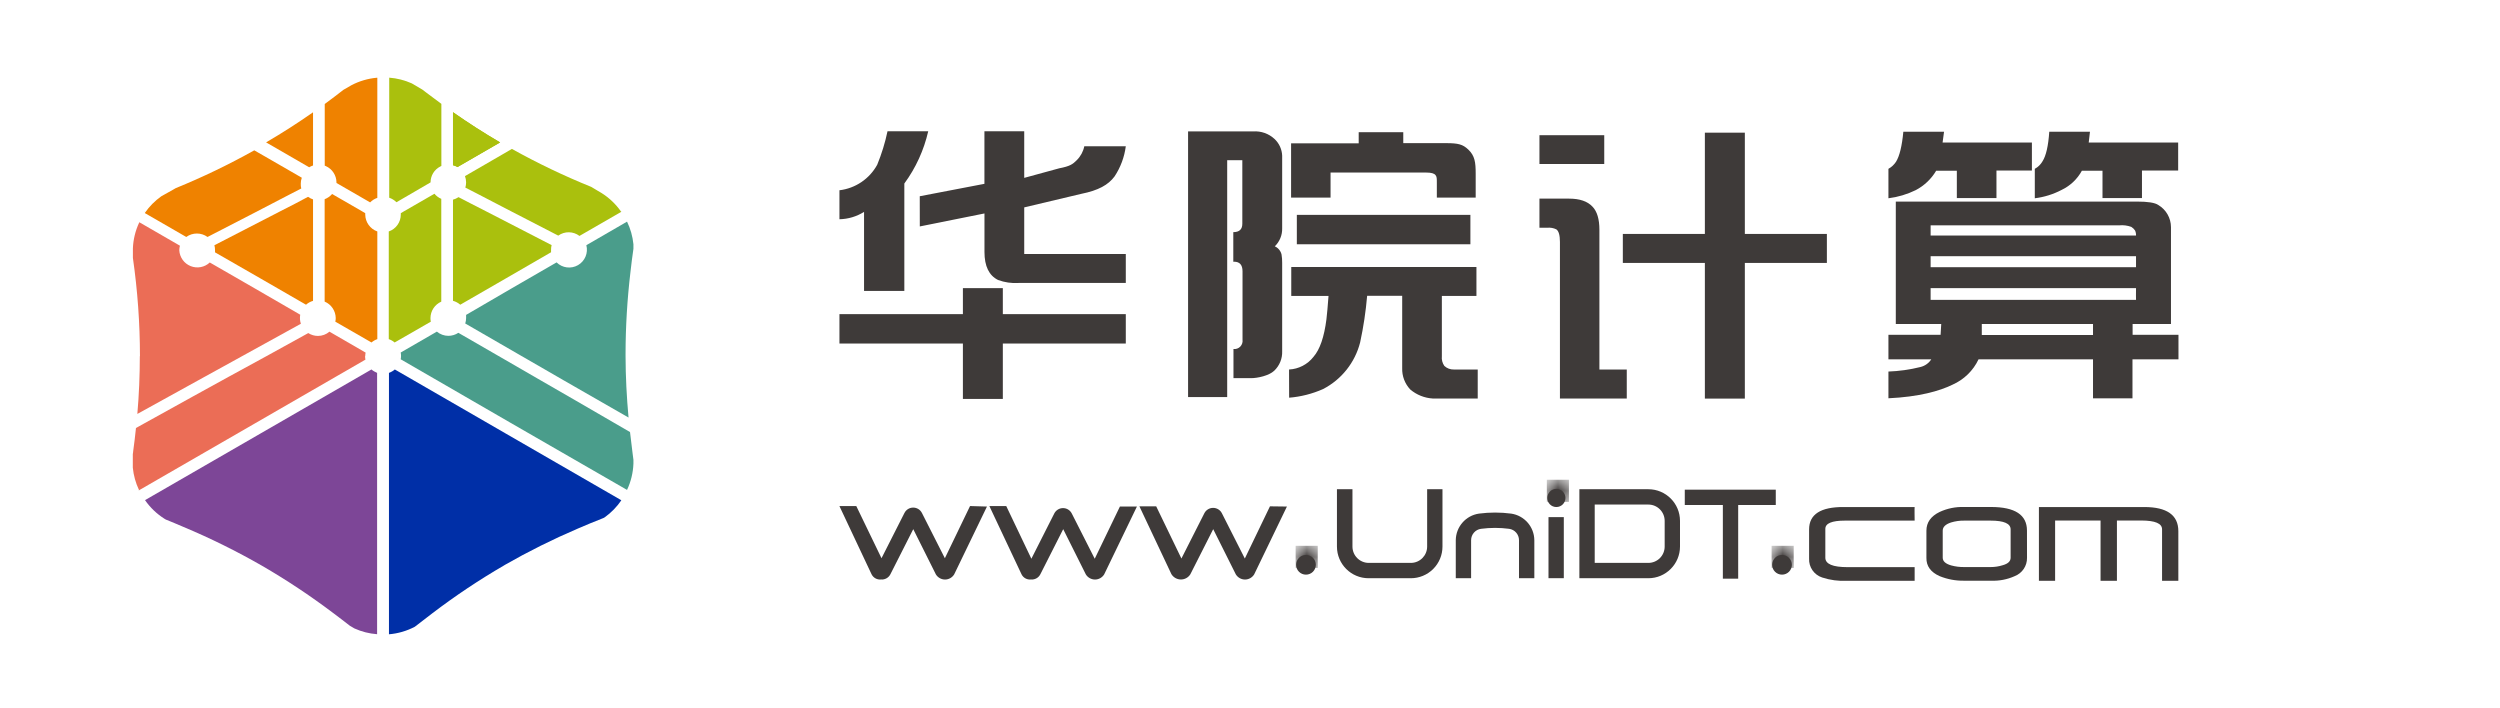 <?xml version="1.0" encoding="UTF-8"?>
<svg width="113px" height="32px" viewBox="0 0 113 32" version="1.1" xmlns="http://www.w3.org/2000/svg" xmlns:xlink="http://www.w3.org/1999/xlink">
    <title>Logo彩</title>
    <defs>
        <ellipse id="path-1" cx="0.411" cy="0.411" rx="1" ry="1"></ellipse>
        <ellipse id="path-3" cx="0.446" cy="0.446" rx="1" ry="1"></ellipse>
        <ellipse id="path-5" cx="0.446" cy="0.446" rx="1" ry="1"></ellipse>
    </defs>
    <g id="Logo彩" stroke="none" stroke-width="1" fill="none" fill-rule="evenodd">
        <g id="logo2023RGB-03" transform="translate(5.774, 3.51)">
            <path d="M16.831,2.927 C16.095,2.498 15.388,2.042 14.701,1.562 L14.701,3.957 C14.772,3.976 14.84,4.004 14.903,4.041 L16.831,2.927 Z" id="路径" fill="#AAC00D" fill-rule="nonzero"></path>
            <path d="M16.831,2.927 C16.095,2.498 15.388,2.042 14.701,1.562 L14.701,3.957 C14.772,3.976 14.84,4.004 14.903,4.041 L16.831,2.927 Z" id="路径" fill="#AAC00D" fill-rule="nonzero"></path>
            <path d="M8.375,3.97 L8.375,1.566 C7.692,2.044 6.987,2.498 6.253,2.925 L8.201,4.051 C8.255,4.017 8.314,3.99 8.375,3.97 Z" id="路径" fill="#EF8200" fill-rule="nonzero"></path>
            <polygon id="路径" fill="#231815" fill-rule="nonzero" opacity="0.25" points="0.507 18.634 0.485 18.67 0.515 18.652"></polygon>
            <path d="M13.499,0.679 L13.323,0.544 L12.841,0.26 C12.518,0.115 12.172,0.027 11.819,-3.55271368e-15 L11.819,5.427 C11.942,5.469 12.054,5.539 12.146,5.631 L13.687,4.734 C13.687,4.43 13.857,4.152 14.129,4.015 L14.176,3.992 L14.176,1.184 C13.947,1.018 13.722,0.85 13.499,0.679 Z" id="路径" fill="#AAC00D" fill-rule="nonzero"></path>
            <path d="M11.255,0.004 C10.852,0.041 10.461,0.157 10.104,0.345 L9.922,0.452 L9.752,0.548 C9.474,0.767 9.19,0.979 8.904,1.19 L8.904,3.978 L8.951,3.996 C9.243,4.126 9.432,4.415 9.435,4.734 C9.435,4.734 9.435,4.75 9.435,4.761 L10.956,5.638 C11.047,5.545 11.158,5.475 11.281,5.433 L11.281,0.002 L11.255,0.004 Z" id="路径" fill="#EF8200" fill-rule="nonzero"></path>
            <path d="M0.746,6.046 L0.771,6.063 C0.775,6.058 0.778,6.052 0.781,6.046 L0.746,6.046 Z" id="路径" fill="#231815" fill-rule="nonzero" opacity="0.25"></path>
            <polygon id="路径" fill="#231815" fill-rule="nonzero" opacity="0.25" points="22.333 6.046 22.292 6.046 22.305 6.063"></polygon>
            <path d="M0.501,6.51 L0.513,6.531 C0.512,6.527 0.512,6.523 0.513,6.519 L0.501,6.51 Z" id="路径" fill="#231815" fill-rule="nonzero" opacity="0.25"></path>
            <path d="M11.269,25.16 L11.269,25.181 L11.269,25.16 Z" id="路径" fill="#231815" fill-rule="nonzero" opacity="0.25"></path>
            <path d="M22.292,6.046 C22.057,5.712 21.757,5.427 21.409,5.21 L21.248,5.116 L20.952,4.938 C19.721,4.441 18.523,3.867 17.364,3.221 L16.724,3.593 L15.243,4.45 C15.276,4.541 15.293,4.637 15.294,4.734 C15.294,4.814 15.282,4.893 15.259,4.969 L15.778,5.235 L17.35,6.052 L19.459,7.14 C19.747,6.933 20.136,6.939 20.418,7.154 L22.299,6.069 L22.292,6.046 Z" id="路径" fill="#AAC00D" fill-rule="nonzero"></path>
            <path d="M7.868,4.523 L6.355,3.65 L5.719,3.285 C4.571,3.927 3.385,4.499 2.167,4.995 L2.04,5.069 L1.515,5.363 C1.23,5.566 0.981,5.816 0.781,6.103 C0.778,6.109 0.775,6.115 0.771,6.12 L2.645,7.201 C2.932,6.993 3.319,6.993 3.606,7.201 L5.724,6.109 L7.295,5.292 L7.843,5.01 C7.825,4.938 7.818,4.865 7.821,4.791 C7.821,4.7 7.837,4.609 7.868,4.523 Z" id="路径" fill="#EF8200" fill-rule="nonzero"></path>
            <path d="M13.863,5.247 L12.477,6.046 L12.342,6.126 C12.342,6.146 12.342,6.169 12.342,6.189 C12.342,6.534 12.124,6.84 11.798,6.952 L11.798,11.819 C11.847,11.836 11.894,11.857 11.939,11.882 C11.983,11.908 12.025,11.937 12.064,11.97 L13.699,11.03 C13.688,10.976 13.682,10.921 13.683,10.866 C13.686,10.544 13.877,10.254 14.172,10.124 L14.172,5.478 C14.052,5.427 13.946,5.348 13.863,5.247 Z" id="路径" fill="#AAC00D" fill-rule="nonzero"></path>
            <path d="M19.159,7.569 L16.205,6.046 L15.519,5.695 L14.95,5.4 L14.934,5.411 C14.863,5.458 14.784,5.493 14.701,5.515 L14.701,10.087 C14.823,10.12 14.935,10.18 15.03,10.263 L17.06,9.092 L19.134,7.892 C19.132,7.858 19.132,7.824 19.134,7.79 C19.132,7.716 19.14,7.641 19.159,7.569 Z" id="路径" fill="#AAC00D" fill-rule="nonzero"></path>
            <path d="M11.14,13.278 C11.096,13.253 11.054,13.224 11.016,13.19 L6.022,16.072 L0.781,19.096 C1.014,19.433 1.313,19.719 1.66,19.938 L1.723,19.975 C1.985,20.077 2.245,20.193 2.506,20.302 C3.729,20.814 4.919,21.402 6.069,22.062 C7.174,22.703 8.24,23.41 9.26,24.179 C9.523,24.384 9.791,24.572 10.045,24.778 L10.249,24.897 C10.572,25.043 10.918,25.13 11.271,25.156 L11.271,13.344 C11.226,13.326 11.182,13.304 11.14,13.278 Z" id="路径" fill="#7D4697" fill-rule="nonzero"></path>
            <path d="M22.857,7.735 L22.857,7.53 C22.821,7.175 22.724,6.829 22.568,6.508 L20.729,7.573 C20.82,7.924 20.666,8.293 20.352,8.474 C20.038,8.656 19.642,8.605 19.384,8.35 L17.34,9.531 L15.294,10.723 C15.298,10.771 15.298,10.819 15.294,10.866 C15.293,10.949 15.28,11.032 15.255,11.112 L17.798,12.581 L18.742,13.125 L19.701,13.679 L22.636,15.363 C22.552,14.443 22.503,13.513 22.501,12.573 C22.501,12.544 22.501,12.516 22.501,12.487 C22.503,11.252 22.577,10.018 22.722,8.792 C22.763,8.444 22.803,8.086 22.857,7.735 Z" id="路径" fill="#4A9D8B" fill-rule="nonzero"></path>
            <path d="M22.777,16.633 C22.75,16.428 22.725,16.224 22.703,16.019 L20.236,14.588 L18.486,13.579 L16.753,12.577 L14.944,11.533 C14.811,11.621 14.655,11.669 14.494,11.67 C14.304,11.67 14.119,11.603 13.973,11.479 L12.338,12.424 C12.348,12.474 12.353,12.526 12.352,12.577 C12.353,12.629 12.348,12.68 12.338,12.73 L17.315,15.608 L22.568,18.634 C22.743,18.263 22.841,17.86 22.857,17.45 L22.857,17.274 C22.826,17.062 22.805,16.845 22.777,16.633 Z" id="路径" fill="#4A9D8B" fill-rule="nonzero"></path>
            <path d="M22.301,19.096 L17.052,16.066 L12.072,13.19 C12.034,13.224 11.992,13.253 11.948,13.278 C11.903,13.304 11.855,13.326 11.807,13.344 L11.807,25.16 C12.215,25.126 12.613,25.01 12.976,24.819 C13.235,24.615 13.503,24.41 13.773,24.206 C14.806,23.42 15.886,22.699 17.009,22.047 C17.021,22.038 17.034,22.03 17.047,22.023 C18.11,21.414 19.207,20.868 20.332,20.387 C20.723,20.22 21.111,20.054 21.505,19.903 L21.563,19.87 C21.853,19.661 22.105,19.403 22.307,19.108 L22.301,19.096 Z" id="路径" fill="#002FA7" fill-rule="nonzero"></path>
            <path d="M8.142,5.39 L7.567,5.695 L6.882,6.046 L3.917,7.575 C3.937,7.649 3.946,7.724 3.945,7.8 C3.947,7.832 3.947,7.864 3.945,7.896 L6.014,9.084 L8.058,10.263 C8.149,10.182 8.257,10.123 8.375,10.089 L8.375,5.503 C8.297,5.477 8.224,5.439 8.158,5.39 L8.142,5.39 Z" id="路径" fill="#EF8200" fill-rule="nonzero"></path>
            <path d="M10.735,6.189 C10.735,6.169 10.735,6.146 10.735,6.126 L10.601,6.046 L9.237,5.259 C9.146,5.365 9.03,5.445 8.9,5.494 L8.9,10.122 C9.2,10.248 9.397,10.541 9.401,10.866 C9.401,10.921 9.395,10.976 9.382,11.03 L11.018,11.97 C11.056,11.937 11.098,11.907 11.142,11.882 C11.186,11.856 11.233,11.835 11.281,11.819 L11.281,6.952 C10.957,6.838 10.739,6.533 10.735,6.189 Z" id="路径" fill="#EF8200" fill-rule="nonzero"></path>
            <path d="M0.546,12.581 C0.546,13.464 0.509,14.337 0.434,15.2 L3.438,13.542 L4.289,13.074 L5.182,12.581 L7.825,11.124 C7.781,10.992 7.772,10.852 7.796,10.715 L5.752,9.531 L3.708,8.354 C3.476,8.573 3.138,8.637 2.842,8.518 C2.546,8.399 2.346,8.119 2.33,7.8 C2.331,7.731 2.341,7.662 2.359,7.596 L0.519,6.533 C0.519,6.537 0.519,6.541 0.519,6.545 C0.347,6.912 0.249,7.309 0.233,7.714 L0.233,8.148 C0.444,9.621 0.551,11.107 0.552,12.596 L0.546,12.581 Z" id="路径" fill="#EB6D56" fill-rule="nonzero"></path>
            <line x1="5.719" y1="3.228" x2="6.355" y2="3.593" id="路径" fill="#EF8200" fill-rule="nonzero"></line>
            <path d="M11.8,25.16 L11.8,25.15 L11.8,25.16 Z" id="路径" fill="#231815" fill-rule="nonzero"></path>
            <path d="M10.735,12.581 C10.736,12.53 10.741,12.478 10.752,12.428 L9.117,11.481 C8.972,11.606 8.788,11.674 8.597,11.674 C8.442,11.674 8.29,11.629 8.16,11.545 L6.282,12.581 L4.554,13.524 L2.929,14.419 L0.372,15.835 C0.335,16.187 0.295,16.534 0.246,16.884 C0.246,16.927 0.235,16.972 0.229,17.015 L0.229,17.628 C0.263,17.977 0.357,18.317 0.507,18.634 L0.507,18.652 L5.75,15.627 L10.744,12.745 C10.733,12.694 10.728,12.643 10.727,12.591 L10.735,12.581 Z" id="路径" fill="#EB6D56" fill-rule="nonzero"></path>
            <path d="M32.169,6.4 L32.169,5.09 C32.891,5.004 33.527,4.574 33.876,3.937 C34.077,3.447 34.233,2.94 34.342,2.422 L36.182,2.422 C35.987,3.275 35.62,4.08 35.102,4.785 L35.102,9.64 L33.281,9.64 L33.281,6.067 C32.948,6.277 32.563,6.392 32.169,6.4 Z M32.169,12.017 L32.169,10.688 L37.749,10.688 L37.749,9.513 L39.554,9.513 L39.554,10.688 L45.112,10.688 L45.112,12.017 L39.554,12.017 L39.554,14.523 L37.749,14.523 L37.749,12.017 L32.169,12.017 Z M35.799,5.36 L38.722,4.799 L38.722,2.422 L40.521,2.422 L40.521,4.53 L42.101,4.098 C42.588,4.004 42.714,3.914 42.896,3.73 C43.069,3.559 43.188,3.34 43.236,3.101 L45.112,3.101 C45.049,3.589 44.875,4.056 44.603,4.466 C44.321,4.846 43.875,5.096 43.103,5.251 L40.521,5.864 L40.521,7.97 L45.112,7.97 L45.112,9.28 L40.266,9.28 C39.95,9.301 39.634,9.255 39.338,9.145 C38.929,8.943 38.724,8.521 38.724,7.878 L38.724,6.138 L35.801,6.725 L35.799,5.36 Z" id="形状" fill="#3E3A39" fill-rule="nonzero"></path>
            <path d="M47.927,14.437 L47.927,2.43 L50.87,2.43 C51.224,2.406 51.573,2.528 51.833,2.77 C52.044,2.966 52.169,3.238 52.18,3.526 L52.18,6.807 C52.189,7.114 52.068,7.411 51.847,7.624 C52,7.693 52.112,7.829 52.152,7.992 C52.173,8.119 52.182,8.247 52.18,8.375 L52.18,12.365 C52.193,12.698 52.061,13.02 51.818,13.25 C51.583,13.47 51.074,13.583 50.768,13.583 L49.979,13.583 L49.979,12.266 C50.094,12.279 50.208,12.238 50.288,12.155 C50.368,12.071 50.405,11.955 50.388,11.841 L50.388,8.753 C50.388,8.464 50.261,8.319 50.005,8.319 L49.971,8.319 L49.971,6.983 C50.249,6.983 50.379,6.854 50.379,6.6 L50.379,3.732 L49.695,3.732 L49.695,14.437 L47.927,14.437 Z M52.491,13.192 C52.925,13.171 53.328,12.962 53.595,12.62 C53.884,12.289 54.079,11.723 54.181,10.921 C54.21,10.676 54.241,10.325 54.275,9.867 L52.591,9.867 L52.591,8.558 L60.961,8.558 L60.961,9.867 L59.398,9.867 L59.398,12.591 C59.381,12.746 59.421,12.902 59.51,13.029 C59.626,13.139 59.782,13.197 59.941,13.192 L61.019,13.192 L61.019,14.503 L58.991,14.503 C58.615,14.481 58.256,14.338 57.969,14.094 C57.724,13.833 57.593,13.486 57.605,13.129 L57.605,9.859 L56.021,9.859 C55.96,10.568 55.855,11.272 55.704,11.968 C55.472,12.877 54.863,13.644 54.03,14.075 C53.544,14.291 53.025,14.423 52.495,14.466 L52.491,13.192 Z M52.583,5.423 L52.583,2.97 L55.639,2.97 L55.639,2.465 L57.654,2.465 L57.654,2.96 L59.582,2.96 C60.14,2.96 60.342,3.013 60.593,3.25 C60.888,3.53 60.927,3.824 60.927,4.344 L60.927,5.423 L59.171,5.423 L59.171,4.754 C59.171,4.55 59.171,4.479 59.11,4.403 C59.048,4.327 58.917,4.29 58.701,4.29 L54.367,4.29 L54.367,5.423 L52.583,5.423 Z M52.843,7.532 L52.843,6.202 L60.688,6.202 L60.688,7.532 L52.843,7.532 Z" id="形状" fill="#3E3A39" fill-rule="nonzero"></path>
            <path d="M63.809,3.902 L63.809,2.6 L66.738,2.6 L66.738,3.902 L63.809,3.902 Z M63.809,6.784 L63.809,5.468 L65.146,5.468 C65.627,5.468 65.98,5.588 66.206,5.83 C66.415,6.046 66.519,6.395 66.519,6.876 L66.519,13.192 L67.756,13.192 L67.756,14.503 L64.735,14.503 L64.735,7.428 C64.735,7.122 64.68,6.931 64.571,6.856 C64.444,6.795 64.303,6.77 64.162,6.784 L63.809,6.784 Z M67.578,8.375 L67.578,7.064 L71.286,7.064 L71.286,2.486 L73.093,2.486 L73.093,7.064 L76.801,7.064 L76.801,8.375 L73.093,8.375 L73.093,14.507 L71.286,14.507 L71.286,8.375 L67.578,8.375 Z" id="形状" fill="#3E3A39" fill-rule="nonzero"></path>
            <path d="M79.583,4.121 C79.721,4.044 79.839,3.935 79.926,3.802 C80.085,3.546 80.196,3.095 80.257,2.443 L82.097,2.443 L82.031,2.931 L86.068,2.931 L86.068,4.199 L84.466,4.199 L84.466,5.443 L82.675,5.443 L82.675,4.207 L81.741,4.207 C81.521,4.579 81.201,4.883 80.817,5.084 C80.429,5.274 80.012,5.398 79.583,5.452 L79.583,4.121 Z M79.583,12.732 L79.583,11.623 L81.941,11.623 L81.97,11.134 L79.916,11.134 L79.916,5.601 L90.812,5.601 C91.313,5.601 91.63,5.652 91.781,5.756 C92.134,5.965 92.352,6.344 92.354,6.754 L92.354,11.134 L90.62,11.134 L90.62,11.623 L92.693,11.623 L92.693,12.732 L90.614,12.732 L90.614,14.494 L88.83,14.494 L88.83,12.732 L83.656,12.732 C83.414,13.244 82.995,13.651 82.477,13.879 C81.892,14.165 80.96,14.429 79.583,14.492 L79.583,13.284 C80.069,13.266 80.553,13.198 81.026,13.08 C81.229,13.032 81.406,12.907 81.52,12.732 L79.583,12.732 Z M81.49,9.513 C81.49,9.56 81.49,10.045 81.49,10.045 L90.774,10.045 C90.774,10.045 90.767,9.707 90.774,9.513 L81.49,9.513 Z M81.49,7.136 L90.774,7.136 C90.778,7.058 90.763,6.98 90.731,6.909 C90.687,6.843 90.629,6.787 90.561,6.745 C90.385,6.681 90.196,6.657 90.009,6.676 L81.49,6.676 L81.49,7.136 Z M81.49,8.567 L90.774,8.567 L90.774,8.07 L81.49,8.07 L81.49,8.567 Z M83.803,11.633 L88.83,11.633 L88.83,11.134 L83.803,11.134 L83.803,11.633 Z M86.199,5.462 L86.199,4.121 C86.345,4.042 86.466,3.924 86.549,3.779 C86.708,3.53 86.81,3.084 86.853,2.443 L88.693,2.443 L88.636,2.931 L92.679,2.931 L92.679,4.199 L91.043,4.199 L91.043,5.443 L89.259,5.443 L89.259,4.207 L88.327,4.207 C88.12,4.586 87.799,4.89 87.409,5.075 C87.032,5.272 86.622,5.4 86.199,5.452 L86.199,5.462 Z" id="形状" fill="#3E3A39" fill-rule="nonzero"></path>
            <path d="M56.086,22.626 C55.296,22.626 54.656,21.985 54.656,21.195 L54.656,18.603 L55.357,18.603 L55.357,21.195 C55.357,21.602 55.686,21.932 56.093,21.933 L57.998,21.933 C58.404,21.932 58.733,21.602 58.733,21.195 L58.733,18.603 L59.426,18.603 L59.426,21.195 C59.426,21.575 59.275,21.94 59.006,22.208 C58.737,22.477 58.372,22.627 57.991,22.626 L56.086,22.626 Z" id="路径" fill="#3E3A39" fill-rule="nonzero"></path>
            <polygon id="矩形" fill="#3E3A39" fill-rule="nonzero" points="64.218 19.864 64.91 19.864 64.91 22.624 64.218 22.624"></polygon>
            <path d="M64.573,19.408 C64.8,19.408 64.984,19.224 64.984,18.998 C64.984,18.771 64.8,18.587 64.573,18.587 C64.346,18.587 64.162,18.771 64.162,18.998 C64.162,19.224 64.346,19.408 64.573,19.408 Z" id="椭圆形" fill="#3E3A39" fill-rule="nonzero"></path>
            <g id="Clipped" transform="translate(64.162, 18.196)">
                <mask id="mask-2" fill="white">
                    <use xlink:href="#path-1"></use>
                </mask>
                <g id="椭圆形"></g>
                <rect id="矩形" fill="#3E3A39" fill-rule="nonzero" mask="url(#mask-2)" x="-0.02" y="-0.022" width="1" height="1"></rect>
            </g>
            <path d="M63.578,22.626 L62.885,22.626 L62.885,20.907 C62.885,20.647 62.693,20.426 62.435,20.392 C62.015,20.337 61.59,20.337 61.17,20.392 C60.912,20.426 60.72,20.647 60.72,20.907 L60.72,22.626 L60.027,22.626 L60.027,20.907 C60.033,20.302 60.478,19.792 61.076,19.705 C61.558,19.642 62.047,19.642 62.529,19.705 C63.127,19.792 63.572,20.302 63.578,20.907 L63.578,22.626 Z" id="路径" fill="#3E3A39" fill-rule="nonzero"></path>
            <path d="M65.614,22.626 L65.614,18.603 L68.731,18.603 C69.521,18.603 70.162,19.244 70.162,20.034 L70.162,21.197 C70.16,21.986 69.52,22.626 68.731,22.626 L65.614,22.626 Z M66.307,21.933 L68.731,21.933 C68.926,21.933 69.114,21.855 69.253,21.717 C69.391,21.578 69.469,21.391 69.469,21.195 L69.469,20.032 C69.468,19.625 69.138,19.296 68.731,19.296 L66.307,19.296 L66.307,21.933 Z" id="形状" fill="#3E3A39" fill-rule="nonzero"></path>
            <polygon id="路径" fill="#3E3A39" fill-rule="nonzero" points="70.378 18.623 70.378 19.316 72.099 19.316 72.099 22.646 72.792 22.646 72.792 19.316 74.491 19.316 74.491 18.623"></polygon>
            <path d="M74.773,22.464 C75.019,22.464 75.219,22.265 75.219,22.019 C75.219,21.773 75.019,21.573 74.773,21.573 C74.527,21.573 74.327,21.773 74.327,22.019 C74.327,22.265 74.527,22.464 74.773,22.464 Z" id="椭圆形" fill="#3E3A39" fill-rule="nonzero"></path>
            <g id="Clipped" transform="translate(74.327, 21.182)">
                <mask id="mask-4" fill="white">
                    <use xlink:href="#path-3"></use>
                </mask>
                <g id="椭圆形"></g>
                <rect id="矩形" fill="#3E3A39" fill-rule="nonzero" mask="url(#mask-4)" x="-0.025" y="-0.022" width="1" height="1"></rect>
            </g>
            <path d="M53.255,22.464 C53.502,22.464 53.701,22.265 53.701,22.019 C53.701,21.773 53.502,21.573 53.255,21.573 C53.009,21.573 52.81,21.773 52.81,22.019 C52.81,22.265 53.009,22.464 53.255,22.464 Z" id="椭圆形" fill="#3E3A39" fill-rule="nonzero"></path>
            <g id="Clipped" transform="translate(52.81, 21.182)">
                <mask id="mask-6" fill="white">
                    <use xlink:href="#path-5"></use>
                </mask>
                <g id="椭圆形"></g>
                <rect id="矩形" fill="#3E3A39" fill-rule="nonzero" mask="url(#mask-6)" x="-0.022" y="-0.022" width="1" height="1"></rect>
            </g>
            <path d="M38.837,19.386 L37.355,22.452 C37.267,22.596 37.11,22.685 36.941,22.685 C36.772,22.685 36.615,22.596 36.527,22.452 L35.505,20.408 L34.469,22.452 C34.388,22.607 34.222,22.698 34.048,22.683 C33.868,22.702 33.696,22.605 33.618,22.442 L32.167,19.363 L32.93,19.363 L34.07,21.722 L35.106,19.678 C35.181,19.528 35.334,19.433 35.502,19.433 C35.67,19.433 35.823,19.528 35.898,19.678 L36.934,21.722 L38.072,19.363 L38.837,19.386 Z" id="路径" fill="#3E3A39" fill-rule="nonzero"></path>
            <path d="M45.615,19.386 L44.135,22.452 C44.047,22.596 43.889,22.685 43.72,22.685 C43.551,22.685 43.393,22.596 43.305,22.452 L42.283,20.408 L41.247,22.452 C41.166,22.608 40.999,22.699 40.824,22.683 C40.644,22.702 40.473,22.605 40.396,22.442 L38.945,19.363 L39.708,19.363 L40.844,21.745 L41.878,19.701 C41.954,19.551 42.107,19.456 42.275,19.456 C42.443,19.456 42.596,19.551 42.671,19.701 L43.708,21.745 L44.846,19.386 L45.615,19.386 Z" id="路径" fill="#3E3A39" fill-rule="nonzero"></path>
            <path d="M52.395,19.386 L50.915,22.452 C50.827,22.596 50.669,22.685 50.5,22.685 C50.331,22.685 50.174,22.596 50.085,22.452 L49.063,20.408 L48.027,22.452 C47.933,22.598 47.771,22.685 47.598,22.683 C47.425,22.681 47.265,22.59 47.174,22.442 L45.727,19.376 L46.486,19.376 L47.626,21.735 L48.662,19.69 C48.738,19.54 48.891,19.446 49.059,19.446 C49.227,19.446 49.38,19.54 49.456,19.69 L50.492,21.735 L51.628,19.376 L52.395,19.386 Z" id="路径" fill="#3E3A39" fill-rule="nonzero"></path>
            <path d="M85.847,21.7 C85.855,22.069 85.63,22.402 85.285,22.534 C84.952,22.683 84.588,22.753 84.222,22.738 L82.996,22.738 C82.622,22.744 82.25,22.674 81.903,22.534 C81.494,22.354 81.293,22.077 81.3,21.704 L81.3,20.477 C81.3,20.105 81.5,19.823 81.9,19.629 C82.243,19.471 82.617,19.394 82.994,19.406 L84.22,19.406 C85.306,19.406 85.845,19.762 85.845,20.471 L85.847,21.7 Z M85.106,21.7 L85.106,20.418 C85.106,20.154 84.803,20.022 84.202,20.022 L83.01,20.022 C82.808,20.019 82.607,20.047 82.414,20.105 C82.162,20.187 82.037,20.31 82.037,20.473 L82.037,21.7 C82.037,21.857 82.164,21.974 82.42,22.047 C82.613,22.1 82.814,22.124 83.014,22.121 L84.206,22.121 C84.391,22.121 84.575,22.093 84.752,22.037 C84.995,21.968 85.106,21.855 85.106,21.7 Z" id="形状" fill="#3E3A39" fill-rule="nonzero"></path>
            <path d="M92.687,22.742 C92.687,22.742 91.951,22.742 91.951,22.742 L91.951,20.414 C91.951,20.151 91.639,20.019 91.015,20.017 L89.911,20.017 C89.911,20.017 89.911,22.742 89.911,22.742 L89.171,22.742 C89.171,22.742 89.171,20.017 89.171,20.017 L87.117,20.017 L87.117,22.742 C87.117,22.742 86.389,22.742 86.385,22.742 L86.385,19.408 L91.148,19.408 C92.17,19.408 92.687,19.772 92.687,20.498 L92.687,22.742 Z" id="路径" fill="#3E3A39" fill-rule="nonzero"></path>
            <path d="M80.768,22.742 L77.714,22.742 C77.333,22.762 76.951,22.712 76.588,22.593 C76.22,22.473 75.978,22.121 75.997,21.735 L75.997,20.42 C75.997,19.739 76.519,19.402 77.561,19.408 L80.768,19.408 C80.758,19.408 80.768,20.022 80.768,20.022 L77.614,20.022 C77.025,20.022 76.731,20.146 76.731,20.394 L76.731,21.7 C76.731,21.983 77.066,22.125 77.735,22.125 L80.768,22.125 L80.768,22.742 Z" id="路径" fill="#3E3A39" fill-rule="nonzero"></path>
        </g>
    </g>
</svg>